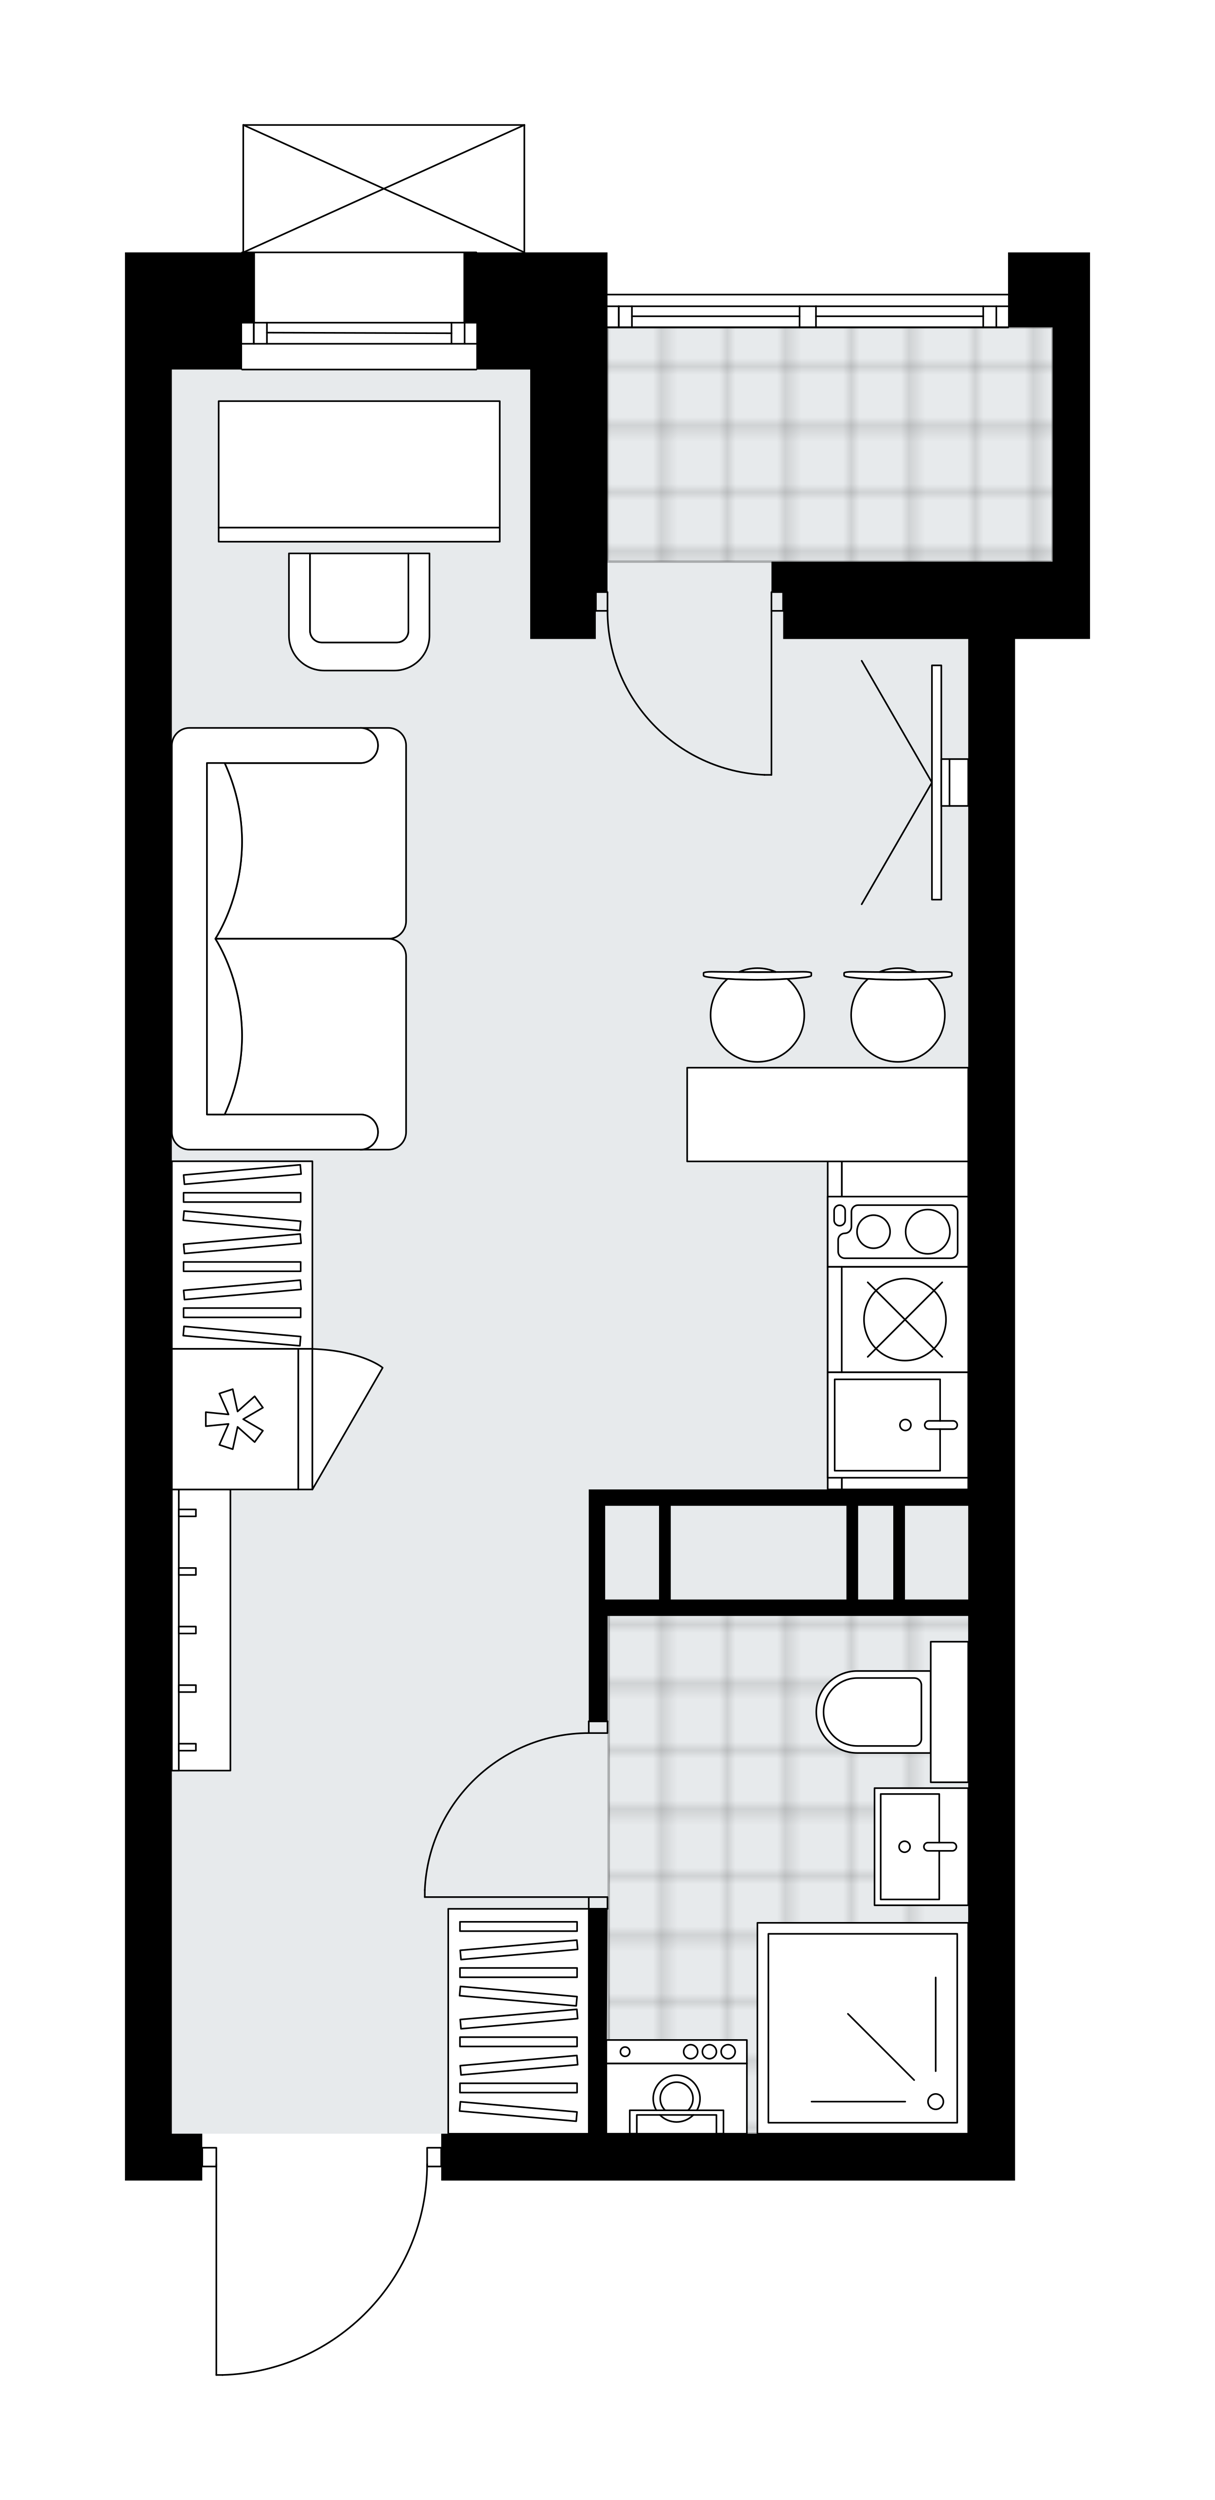 <svg xmlns="http://www.w3.org/2000/svg" xmlns:xlink="http://www.w3.org/1999/xlink" height="2000px" id="Layer_1" style="enable-background:new 0 0 972.2 2000;" version="1.1" viewBox="0 0 972.2 2000" width="972.2px" x="0px" y="0px" xml:space="preserve">
<style type="text/css">
	.st0{fill:none;}
	.st1{opacity:0.25;fill:none;stroke:#000000;stroke-width:0.4;stroke-miterlimit:10;}
	.st2{fill:#FFFFFF;}
	.st3{fill:#E7EAEC;}
	
		.st4{fill:url(#SVGID_1_);stroke:#000000;stroke-width:2;stroke-linecap:round;stroke-linejoin:round;stroke-miterlimit:10;stroke-opacity:0.25;}
	
		.st5{fill:url(#SVGID_00000085973654112521778420000001221555275102755231_);stroke:#000000;stroke-width:2;stroke-linecap:round;stroke-linejoin:round;stroke-miterlimit:10;stroke-opacity:0.25;}
	.st6{fill:none;stroke:#000000;stroke-width:1.3;stroke-linecap:round;stroke-linejoin:round;stroke-miterlimit:10;}
	.st7{fill:#FFFFFF;stroke:#000000;stroke-width:1.3;stroke-linecap:round;stroke-linejoin:round;stroke-miterlimit:10;}
	.st8{fill:none;stroke:#000000;stroke-width:1.3;stroke-linecap:round;stroke-linejoin:round;}
	.st9{fill:none;stroke:#000000;stroke-width:1.3;stroke-linecap:round;stroke-linejoin:round;stroke-dasharray:9.956,9.956;}
	.st10{fill:none;stroke:#000000;stroke-width:1.3;stroke-linecap:round;stroke-linejoin:round;stroke-dasharray:9.807,9.807;}
	.st11{font-family:'Arial-BoldMT';}
	.st12{font-size:98.236px;}
	.st13{font-size:83.123px;}
	.st14{font-family:'ArialMT';}
	.st15{font-size:40px;}
</style>
<pattern height="14.57" id="New_Pattern_Swatch_2" patternUnits="userSpaceOnUse" style="overflow:visible;" viewBox="7.49 -22.06 14.57 14.57" width="14.57" x="-3810.37" y="-2188.34">
	<g>
		<rect class="st0" height="14.57" width="14.57" x="7.49" y="-22.06" />
		<g>
			<rect class="st1" height="7.29" width="7.29" x="14.77" y="-7.49" />
		</g>
		<g>
			<rect class="st1" height="7.29" width="7.29" x="0.2" y="-7.49" />
		</g>
		<g>
			<rect class="st1" height="7.29" width="7.29" x="22.06" y="-14.77" />
		</g>
		<g>
			<rect class="st1" height="7.29" width="7.29" x="7.49" y="-14.77" />
			<rect class="st1" height="7.29" width="7.29" x="14.77" y="-22.06" />
		</g>
		<g>
			<rect class="st1" height="7.29" width="7.29" x="0.2" y="-22.06" />
		</g>
		<g>
			<rect class="st1" height="7.29" width="7.29" x="22.06" y="-29.35" />
		</g>
		<g>
			<rect class="st1" height="7.29" width="7.29" x="7.49" y="-29.35" />
		</g>
	</g>
</pattern>
<path class="st2" d="M806.6,201.92h65.6v59.98v187.43v61.85h-59.98l0,1233.27H512.34l0,0l-159.31,0v-10.6H342.4  c-0.64,43.37-17.56,84.28-47.83,115.46c-30.86,31.79-72.25,50.02-116.54,51.33c-0.01,0-0.01,0-0.02,0h-4.91  c-0.36,0-0.65-0.29-0.65-0.65v-166.14h-10.6c0,0,0,0,0,0v10.59H100v-37.49h0V295.64v0v-93.71h93.06c0-0.36,0.29-0.65,0.65-0.65H194  V100c0,0,0-0.01,0-0.01c0-0.04,0.01-0.07,0.02-0.11c0.01-0.05,0.01-0.1,0.03-0.15c0,0,0,0,0-0.01c0.01-0.02,0.03-0.04,0.04-0.06  c0.03-0.05,0.06-0.1,0.1-0.14c0.03-0.03,0.06-0.04,0.09-0.06c0.04-0.03,0.07-0.05,0.11-0.07c0.05-0.02,0.1-0.02,0.15-0.03  c0.03,0,0.06-0.02,0.09-0.02h0.02c0,0,0,0,0,0h224.88c0,0,0,0,0.01,0h0.01c0.03,0,0.05,0.01,0.07,0.01  c0.06,0.01,0.11,0.01,0.17,0.03c0.04,0.02,0.07,0.04,0.11,0.07c0.03,0.02,0.07,0.04,0.1,0.06c0.04,0.04,0.07,0.09,0.1,0.14  c0.01,0.02,0.03,0.04,0.04,0.06c0,0,0,0,0,0.01c0.02,0.04,0.02,0.1,0.03,0.15c0.01,0.04,0.02,0.07,0.02,0.11c0,0,0,0.01,0,0.01  v101.92h65.89v33.09h320.5V201.92z" id="background" />
<g id="floor">
	<polygon class="st3" points="424.25,261.9 424.25,295.67 137.49,295.67 137.49,388.33 137.49,475.41 137.49,1707 774.74,1707    774.74,449.33 842.21,449.33 842.21,416.6 842.21,295.67 842.21,261.9  " />
	<pattern id="SVGID_1_" patternTransform="matrix(6.612 0 0 6.709 22056.879 21264.44)" xlink:href="#New_Pattern_Swatch_2">
	</pattern>
	<polygon class="st4" points="577,1282.69 577,1282.69 487.04,1282.69 487.04,1706.97 775.68,1706.97 775.68,1282.69  " />
	
		<pattern id="SVGID_00000132773851200719697770000001762827292461539215_" patternTransform="matrix(6.612 0 0 6.709 22056.879 21264.44)" xlink:href="#New_Pattern_Swatch_2">
	</pattern>
	
		<rect height="187.43" style="fill:url(#SVGID_00000132773851200719697770000001762827292461539215_);stroke:#000000;stroke-width:2;stroke-linecap:round;stroke-linejoin:round;stroke-miterlimit:10;stroke-opacity:0.25;" width="356.11" x="486.1" y="261.9" />
	<g id="LWPOLYLINE_00000117670947163122995770000007380515915442640057_">
		<rect class="st6" height="9.37" width="14.99" x="471.11" y="1517.67" />
	</g>
	<g id="LWPOLYLINE_00000115474692949837018280000000902605898124435377_">
		<rect class="st6" height="9.37" width="14.99" x="471.11" y="1377.09" />
	</g>
	<g id="LINE_00000035518207311484820060000013335371168905268400_">
		<line class="st6" x1="471.11" x2="486.1" y1="1527.04" y2="1527.04" />
	</g>
	<g id="LINE_00000012432128385285092000000002837547289017512367_">
		<line class="st6" x1="471.11" x2="486.1" y1="1377.09" y2="1377.09" />
	</g>
	<g id="LINE_00000163071932584921083630000004218003163786669491_">
		<line class="st6" x1="471.11" x2="339.91" y1="1517.67" y2="1517.67" />
	</g>
	<g id="ARC_00000077282374740199585740000018032185310026908600_">
		<path class="st6" d="M339.91,1512.04c3.12-70.21,60.92-125.53,131.2-125.58" />
	</g>
	<g id="LINE_00000022518188239087615500000009559060930602966934_">
		<line class="st6" x1="339.91" x2="339.91" y1="1517.67" y2="1512.04" />
	</g>
	<g id="LWPOLYLINE_00000178907777348811397140000005061367826593767583_">
		<rect class="st6" height="14.99" width="11.25" x="341.78" y="1718.21" />
	</g>
	<g id="LWPOLYLINE_00000047052695550957785710000008903276169979936700_">
		<rect class="st6" height="14.99" width="11.25" x="161.85" y="1718.21" />
	</g>
	<g id="LWPOLYLINE_00000152972329925352410230000001894853793606474166_">
		<path class="st6" d="M178.01,1900c91.22-2.7,163.77-77.43,163.77-168.68" />
	</g>
	<g id="LINE_00000119098107412148379630000013567079781924838024_">
		<line class="st6" x1="173.1" x2="173.1" y1="1731.31" y2="1900" />
	</g>
	<g id="LINE_00000044171772241920137630000014236377620338708126_">
		<line class="st6" x1="173.1" x2="178.01" y1="1900" y2="1900" />
	</g>
	<g id="LWPOLYLINE_00000098908202721557570230000011782883930474987393_">
		<rect class="st6" height="14.99" width="9.37" x="617.3" y="473.69" />
	</g>
	<g id="LWPOLYLINE_00000132783599070355444430000002564550817960466345_">
		<rect class="st6" height="14.99" width="9.37" x="476.73" y="473.69" />
	</g>
	<g id="LINE_00000078035571512117226660000006534196197596257193_">
		<line class="st6" x1="626.67" x2="626.67" y1="488.69" y2="473.69" />
	</g>
	<g id="LINE_00000133502842427062750530000017001599088763657369_">
		<line class="st6" x1="476.73" x2="476.73" y1="488.69" y2="473.69" />
	</g>
	<g id="LINE_00000070814561056568016290000003407562190131736219_">
		<line class="st6" x1="617.3" x2="617.3" y1="488.69" y2="619.89" />
	</g>
	<g id="ARC_00000178889225693796641830000001236597128705186234_">
		<path class="st6" d="M611.68,619.89c-70.21-3.12-125.53-60.92-125.58-131.2" />
	</g>
	<g id="LINE_00000106115652322988129840000018014401421031698309_">
		<line class="st6" x1="617.3" x2="611.68" y1="619.89" y2="619.89" />
	</g>
	<g id="LINE_00000165234810802267020670000012497072510066726022_">
		<line class="st6" x1="486.1" x2="806.6" y1="235.66" y2="235.66" />
	</g>
	<g id="LINE_00000031191196063174867430000012278944637551053737_">
		<line class="st6" x1="806.6" x2="652.91" y1="261.9" y2="261.9" />
	</g>
	<g id="LINE_00000088845321626292826340000006632471080044759720_">
		<line class="st6" x1="639.79" x2="486.1" y1="261.9" y2="261.9" />
	</g>
	<g id="LINE_00000143590197796965190670000010040477587461589678_">
		<line class="st6" x1="495.14" x2="495.14" y1="245.03" y2="261.9" />
	</g>
	<g id="LINE_00000141430376652288632670000008705173412865478590_">
		<line class="st6" x1="797.23" x2="797.23" y1="245.03" y2="261.9" />
	</g>
	<g id="LINE_00000056402646324977896510000010557366811802091184_">
		<line class="st6" x1="806.6" x2="652.91" y1="245.03" y2="245.03" />
	</g>
	<g id="LINE_00000080926263611644851970000010420052860042294967_">
		<line class="st6" x1="639.79" x2="486.1" y1="245.03" y2="245.03" />
	</g>
	<g id="LINE_00000167374820587651187760000000140795704197577123_">
		<line class="st6" x1="639.79" x2="505.64" y1="253" y2="253" />
	</g>
	<g id="LINE_00000116918744797251404080000003200447524847015560_">
		<line class="st6" x1="786.74" x2="652.91" y1="253" y2="253" />
	</g>
	<g id="LINE_00000132071588813155609500000013187436557406648746_">
		<line class="st6" x1="786.74" x2="786.74" y1="261.9" y2="245.03" />
	</g>
	<g id="LINE_00000057134142989833590310000011932303367019422353_">
		<line class="st6" x1="495.14" x2="495.14" y1="245.03" y2="261.9" />
	</g>
	<g id="LINE_00000111882870684142054060000000955506153379677366_">
		<line class="st6" x1="505.64" x2="505.64" y1="261.9" y2="245.03" />
	</g>
	<g id="LINE_00000129889557305670282410000002747550391999148471_">
		<line class="st6" x1="652.91" x2="652.91" y1="245.03" y2="261.9" />
	</g>
	<g id="LINE_00000132809542757825431170000004586059679113532814_">
		<line class="st6" x1="652.91" x2="639.79" y1="261.9" y2="261.9" />
	</g>
	<g id="LINE_00000083074003282768193120000000087564896437712284_">
		<line class="st6" x1="639.79" x2="639.79" y1="261.9" y2="245.03" />
	</g>
	<g id="LINE_00000073698946848947959110000005301568573839259303_">
		<line class="st6" x1="639.79" x2="652.91" y1="245.03" y2="245.03" />
	</g>
	<g id="LINE_00000078011939539192469880000007535649780541128874_">
		<line class="st6" x1="806.6" x2="486.1" y1="261.9" y2="261.9" />
	</g>
	<g id="LINE_00000061451352595595961560000015778494749939848578_">
		<line class="st6" x1="193.71" x2="381.14" y1="201.92" y2="201.92" />
	</g>
	<g id="LINE_00000009560408194414296300000011485414674895293341_">
		<line class="st6" x1="381.14" x2="193.71" y1="275.02" y2="275.02" />
	</g>
	<g id="LINE_00000080203583492993106950000016830387710052755368_">
		<line class="st6" x1="203.09" x2="203.09" y1="258.15" y2="275.02" />
	</g>
	<g id="LINE_00000083066305934316762480000005313906881025808810_">
		<line class="st6" x1="371.77" x2="371.77" y1="258.15" y2="275.02" />
	</g>
	<g id="LINE_00000026160253397241898950000013686652412876645300_">
		<line class="st6" x1="381.14" x2="193.71" y1="258.15" y2="258.15" />
	</g>
	<g id="LINE_00000182514686580168234580000000758951319579122860_">
		<line class="st6" x1="361.27" x2="213.58" y1="266.59" y2="266.12" />
	</g>
	<g id="LINE_00000168833927985181070790000006206017966717767572_">
		<line class="st6" x1="361.27" x2="361.27" y1="275.02" y2="258.15" />
	</g>
	<g id="LINE_00000164500334366115673350000009763043151395515578_">
		<line class="st6" x1="203.09" x2="203.09" y1="258.15" y2="275.02" />
	</g>
	<g id="LINE_00000134246845812181343330000002198722241337820294_">
		<line class="st6" x1="213.58" x2="213.58" y1="275.02" y2="258.15" />
	</g>
	<g id="LINE_00000118370205672693297220000011833502970660869760_">
		<line class="st6" x1="381.14" x2="193.71" y1="295.64" y2="295.64" />
	</g>
	<g id="LINE_00000006700845713174422300000014904809560773222296_">
		<line class="st6" x1="194.65" x2="419.56" y1="100" y2="100" />
	</g>
	<g id="LINE_00000097475027217099265090000004031572536570492587_">
		<line class="st6" x1="419.56" x2="419.56" y1="100" y2="201.92" />
	</g>
	<g id="LINE_00000161614643635027177270000001118459606801002407_">
		<line class="st6" x1="194.65" x2="194.65" y1="201.92" y2="100" />
	</g>
	<g id="LWPOLYLINE_00000048490146682476379070000000301441562753476263_">
		<line class="st6" x1="419.56" x2="194.65" y1="201.92" y2="100" />
	</g>
	<g id="LWPOLYLINE_00000011026162655562489090000010221972311402589352_">
		<line class="st6" x1="194.65" x2="419.56" y1="201.92" y2="100" />
	</g>
	<polygon points="204.02,201.92 193.71,201.92 193.71,201.92 100,201.92 100,293.64 100,295.64 100,1706.97 100,1706.97    100,1744.45 161.85,1744.45 161.85,1706.97 137.49,1706.97 137.49,295.64 137.47,295.64 193.71,295.64 193.71,258.15    204.02,258.15  " />
	<polygon points="381.14,295.64 424.25,295.64 424.25,473.69 424.25,511.18 476.73,511.18 476.73,473.69 486.1,473.69 486.1,295.64    486.1,201.92 381.14,201.92 370.83,201.92 370.83,258.15 381.14,258.15  " />
	<path d="M806.6,201.92v59.98h35.61v187.43H626.67h-9.37v24.37h9.37v37.49h148.07v680.36H471.11v13.12v74.97v13.12v84.34h14.99   v-84.34h288.64v414.22l0.01,0H512.34v0h-27.17l0.93-179.93h-14.99v179.93H353.03v37.49h159.31h299.88v-37.48h0V511.18h59.98v-61.85   V261.9v-59.98H806.6z M527.34,1279.63h-43.11v-74.97h43.11V1279.63z M677.28,1279.63H536.71v-74.97h140.57V1279.63z    M714.76,1279.63h-28.11v-74.97h28.11V1279.63z M774.74,1279.63h-50.61v-74.97h50.61V1279.63z" />
</g>
<g id="mebel">
	<g>
		
			<rect class="st7" height="224.91" transform="matrix(-1 -1.224647e-16 1.224647e-16 -1 321.869 2608.068)" width="46.86" x="137.51" y="1191.58" />
		
			<rect class="st7" height="224.91" transform="matrix(-1 -1.224647e-16 1.224647e-16 -1 280.575 2608.068)" width="5.56" x="137.51" y="1191.58" />
		
			<rect class="st7" height="13.68" transform="matrix(-1.836970e-16 1 -1 -1.836970e-16 1453.943 1154.126)" width="5.56" x="147.13" y="1297.2" />
		
			<rect class="st7" height="13.68" transform="matrix(-1.836970e-16 1 -1 -1.836970e-16 1500.8 1200.983)" width="5.56" x="147.13" y="1344.05" />
		
			<rect class="st7" height="13.68" transform="matrix(-1.836970e-16 1 -1 -1.836970e-16 1547.657 1247.84)" width="5.56" x="147.13" y="1390.91" />
		
			<rect class="st7" height="13.68" transform="matrix(-1.836970e-16 1 -1 -1.836970e-16 1407.086 1107.269)" width="5.56" x="147.13" y="1250.34" />
		
			<rect class="st7" height="13.68" transform="matrix(-1.836970e-16 1 -1 -1.836970e-16 1360.229 1060.412)" width="5.56" x="147.13" y="1203.48" />
	</g>
	<g>
		<g>
			<g>
				<g>
					<path class="st7" d="M326.79,442.73v61.85c0,5.18-4.2,9.37-9.37,9.37h-59.98c-5.18,0-9.37-4.2-9.37-9.37v-61.85H231.2v65.62       c0,15.52,12.58,28.09,28.09,28.09h56.27c15.52,0,28.09-12.58,28.09-28.09v-65.62H326.79z" />
				</g>
				<path class="st7" d="M257.44,513.96h59.98c5.18,0,9.37-4.2,9.37-9.37v-61.85h-78.72v61.85      C248.07,509.76,252.26,513.96,257.44,513.96z" />
			</g>
		</g>
		<g>
			<rect class="st7" height="101.21" width="224.91" x="174.97" y="320.91" />
			<rect class="st7" height="11.25" width="224.91" x="174.97" y="422.12" />
		</g>
	</g>
	<g>
		
			<rect class="st7" height="150.12" transform="matrix(-1 -1.436990e-10 1.436990e-10 -1 387.469 2008.126)" width="112.46" x="137.51" y="929" />
		<g>
			
				<rect class="st7" height="7.45" transform="matrix(-1 -1.346671e-10 1.346671e-10 -1 387.469 2100.381)" width="93.71" x="146.88" y="1046.47" />
			
				<rect class="st7" height="7.45" transform="matrix(-1 -1.347834e-10 1.347834e-10 -1 387.469 2026.576)" width="93.71" x="146.88" y="1009.56" />
			
				<rect class="st7" height="7.45" transform="matrix(-1 -1.348807e-10 1.348807e-10 -1 387.469 1915.87)" width="93.71" x="146.88" y="954.21" />
			
				<rect class="st7" height="7.45" transform="matrix(-0.996 -0.087 0.087 -0.996 293.593 2150.101)" width="93.71" x="146.88" y="1064.92" />
			
				<rect class="st7" height="7.45" transform="matrix(-0.996 -0.087 0.087 -0.996 301.634 1965.942)" width="93.71" x="146.88" y="972.66" />
			
				<rect class="st7" height="7.45" transform="matrix(-0.996 0.087 -0.087 -0.996 476.654 2042.668)" width="93.71" x="146.88" y="1028.02" />
			
				<rect class="st7" height="7.45" transform="matrix(-0.996 0.087 -0.087 -0.996 473.437 1969.004)" width="93.71" x="146.88" y="991.11" />
			
				<rect class="st7" height="7.45" transform="matrix(-0.996 0.087 -0.087 -0.996 468.613 1858.508)" width="93.71" x="146.88" y="935.76" />
		</g>
	</g>
	<g>
		
			<rect class="st7" height="179.93" transform="matrix(-1 -1.436021e-10 1.436021e-10 -1 829.798 3234.077)" width="112.46" x="358.67" y="1527.07" />
		<g>
			
				<rect class="st7" height="7.45" transform="matrix(-1 -1.347639e-10 1.347639e-10 -1 829.798 3340.713)" width="93.71" x="368.04" y="1666.63" />
			
				<rect class="st7" height="7.45" transform="matrix(-1 -1.348807e-10 1.348807e-10 -1 829.798 3266.909)" width="93.71" x="368.04" y="1629.73" />
			
				<rect class="st7" height="7.45" transform="matrix(-1 -1.348807e-10 1.348807e-10 -1 829.798 3156.203)" width="93.71" x="368.04" y="1574.38" />
			
				<rect class="st7" height="7.45" transform="matrix(-1 -1.346671e-10 1.346671e-10 -1 829.798 3082.399)" width="93.71" x="368.04" y="1537.48" />
			
				<rect class="st7" height="7.45" transform="matrix(-0.996 -0.087 0.087 -0.996 681.03 3407.35)" width="93.71" x="368.04" y="1685.08" />
			
				<rect class="st7" height="7.45" transform="matrix(-0.996 -0.087 0.087 -0.996 689.071 3223.191)" width="93.71" x="368.04" y="1592.83" />
			
				<rect class="st7" height="7.45" transform="matrix(-0.996 0.087 -0.087 -0.996 972.192 3261.365)" width="93.71" x="368.04" y="1648.18" />
			
				<rect class="st7" height="7.45" transform="matrix(-0.996 0.087 -0.087 -0.996 968.976 3187.701)" width="93.71" x="368.04" y="1611.28" />
			
				<rect class="st7" height="7.45" transform="matrix(-0.996 0.087 -0.087 -0.996 964.152 3077.205)" width="93.71" x="368.04" y="1555.93" />
		</g>
	</g>
	<g>
		
			<rect class="st7" height="101.21" transform="matrix(-1.836970e-16 1 -1 -1.836970e-16 1784.497 336.187)" width="262.4" x="592.96" y="1009.74" />
		
			<rect class="st7" height="11.25" transform="matrix(-1.836970e-16 1 -1 -1.836970e-16 1728.268 392.415)" width="262.4" x="536.73" y="1054.72" />
	</g>
	<g>
		<g>
			<g id="LINE_00000163053255331055753150000016202313584751052690_">
				<path class="st7" d="M645.04,781.74c-22.69,2.85-55.25,2.85-77.94,0c-2.62-0.33-4.14-0.82-4.14-1.34v-0.13v-1.85      c0-0.56,2.94-1.01,6.56-1.01c24.3,0.39,48.8,0.39,73.1,0c3.62,0,6.56,0.45,6.56,1.01v1.85v0.13      C649.18,780.92,647.66,781.41,645.04,781.74z" />
			</g>
			<g>
				<path class="st7" d="M620.91,777.58c-4.55-1.96-9.56-3.06-14.84-3.06s-10.28,1.1-14.83,3.06      C601.14,777.64,611.01,777.64,620.91,777.58z" />
				<path class="st7" d="M629.95,783.1c-15.28,0.99-32.47,0.99-47.75,0c-8.31,6.88-13.61,17.27-13.61,28.9      c0,20.7,16.78,37.49,37.49,37.49c20.7,0,37.49-16.78,37.49-37.49C643.56,800.37,638.26,789.98,629.95,783.1z" />
			</g>
		</g>
		<g>
			<g id="LINE_00000103225831619161670240000005321986107521870733_">
				<path class="st7" d="M757.5,781.74c-22.69,2.85-55.25,2.85-77.94,0c-2.62-0.33-4.14-0.82-4.14-1.34v-0.13v-1.85      c0-0.56,2.94-1.01,6.56-1.01c24.3,0.39,48.8,0.39,73.1,0c3.62,0,6.56,0.45,6.56,1.01v1.85v0.13      C761.64,780.92,760.12,781.41,757.5,781.74z" />
			</g>
			<g>
				<path class="st7" d="M733.37,777.58c-4.55-1.96-9.56-3.06-14.84-3.06s-10.28,1.1-14.83,3.06      C713.59,777.64,723.47,777.64,733.37,777.58z" />
				<path class="st7" d="M742.41,783.1c-15.28,0.99-32.47,0.99-47.75,0c-8.31,6.88-13.61,17.27-13.61,28.9      c0,20.7,16.78,37.49,37.49,37.49c20.7,0,37.49-16.78,37.49-37.49C756.02,800.37,750.72,789.98,742.41,783.1z" />
			</g>
		</g>
		<rect class="st7" height="74.97" width="224.91" x="549.85" y="854.17" />
	</g>
	<g>
		<g>
			<g id="LINE_00000114767166241306152260000015200668510897069478_">
				<line class="st7" x1="745.71" x2="689.48" y1="626.01" y2="723.4" />
			</g>
			<g id="LINE_00000121274594154892743310000004510923625234189203_">
				<line class="st7" x1="745.71" x2="689.48" y1="626.01" y2="528.62" />
			</g>
		</g>
		<rect class="st7" height="187.43" width="7.5" x="745.71" y="532.29" />
		
			<rect class="st7" height="37.49" transform="matrix(-1 -1.224647e-16 1.224647e-16 -1 1512.972 1252.012)" width="6.56" x="753.21" y="607.26" />
		<rect class="st7" height="37.49" width="14.99" x="759.77" y="607.26" />
	</g>
	<g>
		
			<rect class="st7" height="101.21" transform="matrix(4.482085e-11 1 -1 4.482085e-11 1323.461 947.238)" width="112.46" x="131.88" y="1084.74" />
		
			<rect class="st7" height="11.25" transform="matrix(4.482085e-11 1 -1 4.482085e-11 1379.689 891.009)" width="112.46" x="188.11" y="1129.73" />
		<polygon class="st7" points="182.88,1131.55 164.68,1129.73 164.68,1140.97 182.88,1139.15 175.52,1155.89 186.22,1159.37     190.11,1141.5 203.76,1153.67 210.37,1144.57 194.58,1135.35 210.37,1126.13 203.76,1117.03 190.11,1129.2 186.22,1111.33     175.52,1114.81   " />
		<path class="st7" d="M249.96,1191.58l56.23-97.39c0,0-15.83-13.57-56.23-15.07V1191.58z" />
	</g>
	<g>
		<path class="st7" d="M288.39,610.45L288.39,610.45c7.76,0,14.06-6.29,14.06-14.06v0c0-7.76-6.29-14.06-14.06-14.06h0h22.44    c7.79,0,14.11,6.32,14.11,14.11v140.45c0,7.77-6.36,14.12-14.12,14.12l-138.54,0c0,0,42.64-63.39,7.47-140.57H288.39z" />
		<path class="st7" d="M288.39,891.59L288.39,891.59c7.76,0,14.06,6.29,14.06,14.06v0c0,7.76-6.29,14.06-14.06,14.06h0h22.44    c7.79,0,14.11-6.32,14.11-14.11V765.14c0-7.77-6.36-14.12-14.12-14.12l-138.54,0c0,0,42.64,63.39,7.47,140.57H288.39z" />
		<path class="st7" d="M151.56,582.33h136.82c7.76,0,14.06,6.29,14.06,14.06l0,0c0,7.76-6.29,14.06-14.06,14.06H165.62v281.14    h122.77c7.76,0,14.06,6.29,14.06,14.06v0c0,7.76-6.29,14.06-14.06,14.06H151.56c-7.76,0-14.06-6.29-14.06-14.06V596.39    C137.51,588.66,143.83,582.33,151.56,582.33z" />
		<path class="st7" d="M179.74,891.59c35.17-77.18-7.47-140.57-7.47-140.57v-0.01c0,0,42.64-63.39,7.47-140.57h-14.12v281.14    L179.74,891.59z" />
	</g>
	<g id="LWPOLYLINE_00000110447447065806244590000000181544928140971189_">
		<rect class="st7" height="56.23" width="112.46" x="662.29" y="957.28" />
	</g>
	<g id="LWPOLYLINE_00000037670635803526361120000016487250850835273097_">
		<rect class="st7" height="84.34" width="112.46" x="662.29" y="1013.51" />
	</g>
	<g id="LWPOLYLINE_00000142856547277536215550000001724146345211663796_">
		<rect class="st7" height="84.34" width="112.46" x="662.29" y="1097.86" />
	</g>
	<g id="SPLINE_00000171680994555192804030000005680373875756009609_">
		<path class="st6" d="M760.96,964.11h-74.37c-2.93,0-5.31,2.38-5.31,5.31v11.92c0,2.93-2.38,5.31-5.31,5.31h0    c-2.93,0-5.31,2.38-5.31,5.31v9.33c0,2.93,2.38,5.31,5.31,5.31h85c2.93,0,5.31-2.38,5.31-5.31v-31.87    C766.27,966.49,763.9,964.11,760.96,964.11z" />
	</g>
	<g id="CIRCLE_00000037660416831140084860000013195755940406751658_">
		<circle class="st6" cx="742.37" cy="985.36" r="17.71" />
	</g>
	<g id="CIRCLE_00000109708055046320615950000002465164523328662152_">
		<circle class="st6" cx="698.98" cy="985.36" r="13.24" />
	</g>
	<g id="SPLINE_00000000901638903057102380000000671316581037174666_">
		<path class="st6" d="M667.42,976.17v-7.63c0-2.44,1.98-4.43,4.43-4.43l0,0c2.44,0,4.43,1.98,4.43,4.43v7.63    c0,2.44-1.98,4.43-4.43,4.43l0,0C669.4,980.6,667.42,978.61,667.42,976.17z" />
	</g>
	<g id="LINE_00000075880614101931497180000016129208001821772182_">
		<line class="st6" x1="673.53" x2="673.53" y1="1097.85" y2="1013.51" />
	</g>
	<g id="LINE_00000031191931216153039130000011792601508201084810_">
		<line class="st6" x1="753.95" x2="694.32" y1="1085.5" y2="1025.86" />
	</g>
	<g id="LINE_00000141455558136487380290000001537600737637092237_">
		<line class="st6" x1="753.95" x2="694.32" y1="1025.86" y2="1085.5" />
	</g>
	<g id="CIRCLE_00000070110614507496283880000004378367284990133672_">
		<circle class="st6" cx="724.14" cy="1055.68" r="32.8" />
	</g>
	<g id="SPLINE_00000088840008329464513690000012462560274823731646_">
		<path class="st6" d="M739.92,1140.01L739.92,1140.01c0-1.83,1.48-3.31,3.31-3.31h19.43c1.83,0,3.31,1.48,3.31,3.31l0,0    c0,1.83-1.48,3.31-3.31,3.31h-19.43C741.41,1143.32,739.92,1141.84,739.92,1140.01z" />
	</g>
	<g id="CIRCLE_00000127010038311177490170000013922036450440432561_">
		<circle class="st6" cx="724.48" cy="1140.01" r="4.41" />
	</g>
	<g id="LWPOLYLINE_00000145039307555697525420000004376991282894082444_">
		<polyline class="st6" points="752.24,1136.73 752.24,1103.48 667.89,1103.48 667.89,1176.57 752.24,1176.57 752.24,1143.36   " />
	</g>
	<g id="LWPOLYLINE_00000176737309970533214870000007300335676477059007_">
		<rect class="st7" height="56.23" width="112.46" x="485.17" y="1650.74" />
	</g>
	<g id="LWPOLYLINE_00000136403280374543198470000001997038309774293692_">
		<rect class="st7" height="18.74" width="112.46" x="485.17" y="1632" />
	</g>
	<g id="LWPOLYLINE_00000126318566542739716400000000017633794976886675_">
		<rect class="st7" height="168.68" width="168.68" x="606.05" y="1538.28" />
	</g>
	<g id="LWPOLYLINE_00000149367953246871151600000012543181054322122905_">
		<rect class="st7" height="93.72" width="74.97" x="699.77" y="1430.51" />
	</g>
	<g id="SPLINE_00000023279886722493058310000005347840798331495346_">
		<path class="st7" d="M653.16,1369.6L653.16,1369.6c0-18.11,14.68-32.8,32.8-32.8l58.79,0l0,65.6l-58.79,0    C667.85,1402.4,653.16,1387.71,653.16,1369.6z" />
	</g>
	<g id="LWPOLYLINE_00000096776273758629823890000016465042948631702434_">
		<rect class="st7" height="112.46" width="29.99" x="744.75" y="1313.37" />
	</g>
	<g id="CIRCLE_00000134947915490933472680000017383200684801471902_">
		<circle class="st6" cx="500.17" cy="1641.37" r="3.75" />
	</g>
	<g id="CIRCLE_00000064327933234609573570000003259537710935726239_">
		<circle class="st6" cx="552.65" cy="1641.37" r="5.62" />
	</g>
	<g id="CIRCLE_00000050638666801430894510000009442969238879943333_">
		<circle class="st6" cx="567.64" cy="1641.37" r="5.62" />
	</g>
	<g id="CIRCLE_00000158726769012378556330000000319109623814735026_">
		<circle class="st6" cx="582.64" cy="1641.37" r="5.62" />
	</g>
	<g id="ARC_00000096053115109900428390000018250624715382156181_">
		<path class="st6" d="M557.63,1688.23c5.18-8.96,2.1-20.43-6.86-25.6c-8.96-5.18-20.43-2.1-25.6,6.86c-3.35,5.8-3.35,12.94,0,18.74    " />
	</g>
	<g id="ARC_00000165224628184976207790000006473940493192439452_">
		<path class="st6" d="M528.02,1691.97c7.25,7.39,19.11,7.51,26.5,0.26c0.09-0.09,0.18-0.18,0.27-0.27" />
	</g>
	<g id="ARC_00000059271589054520694330000013443515387835753107_">
		<path class="st6" d="M550.58,1688.23c5.18-5.07,5.26-13.38,0.19-18.55c-5.07-5.18-13.38-5.26-18.55-0.19s-5.26,13.38-0.19,18.55    c0.06,0.06,0.13,0.13,0.19,0.19" />
	</g>
	<g id="LWPOLYLINE_00000044163854648840961110000009800176097498030481_">
		<polygon class="st6" points="573.27,1688.23 578.89,1688.22 578.89,1691.97 578.89,1706.97 573.27,1706.97 573.27,1691.97     509.54,1691.97 509.54,1706.97 503.92,1706.97 503.92,1691.97 503.92,1688.23 509.54,1688.23   " />
	</g>
	<g id="ELLIPSE_00000087407279427122009910000010362826856246433411_">
		<circle class="st6" cx="748.71" cy="1681.32" r="6.15" />
	</g>
	<g id="LINE_00000152949370297860466620000016074327095968462724_">
		<line class="st6" x1="748.71" x2="748.71" y1="1656.95" y2="1581.98" />
	</g>
	<g id="LINE_00000016782173623408751160000007445766375892533632_">
		<line class="st6" x1="731.48" x2="678.47" y1="1664.09" y2="1611.08" />
	</g>
	<g id="LINE_00000010998085769932037950000013462641177840821424_">
		<line class="st6" x1="724.34" x2="649.37" y1="1681.32" y2="1681.32" />
	</g>
	<g id="LWPOLYLINE_00000132065378387881367640000003595559066864110782_">
		<rect class="st6" height="151.11" width="151.11" x="614.84" y="1547.07" />
	</g>
	<g id="LWPOLYLINE_00000139269006779417203950000003128648806682951849_">
		<polyline class="st6" points="751.56,1474.07 751.56,1435.22 704.7,1435.22 704.7,1519.56 751.56,1519.56 751.56,1480.7   " />
	</g>
	<g id="SPLINE_00000160905127913465044840000006224527169653820838_">
		<path class="st6" d="M739.25,1477.39L739.25,1477.39c0,1.83,1.48,3.31,3.31,3.31h19.43c1.83,0,3.31-1.48,3.31-3.31l0,0    c0-1.83-1.48-3.31-3.31-3.31h-19.43C740.73,1474.07,739.25,1475.56,739.25,1477.39z" />
	</g>
	<g id="CIRCLE_00000072246465158509773720000009460870590958116755_">
		<circle class="st6" cx="723.81" cy="1477.39" r="4.41" />
	</g>
	<g id="SPLINE_00000161619258569853195640000010290983111428825990_">
		<path class="st6" d="M658.98,1369.6L658.98,1369.6c0-15.01,12.17-27.18,27.18-27.18h45.48c3.11,0,5.62,2.52,5.62,5.62v43.11    c0,3.11-2.52,5.62-5.62,5.62h-45.48C671.14,1396.77,658.98,1384.61,658.98,1369.6z" />
	</g>
</g>
</svg>